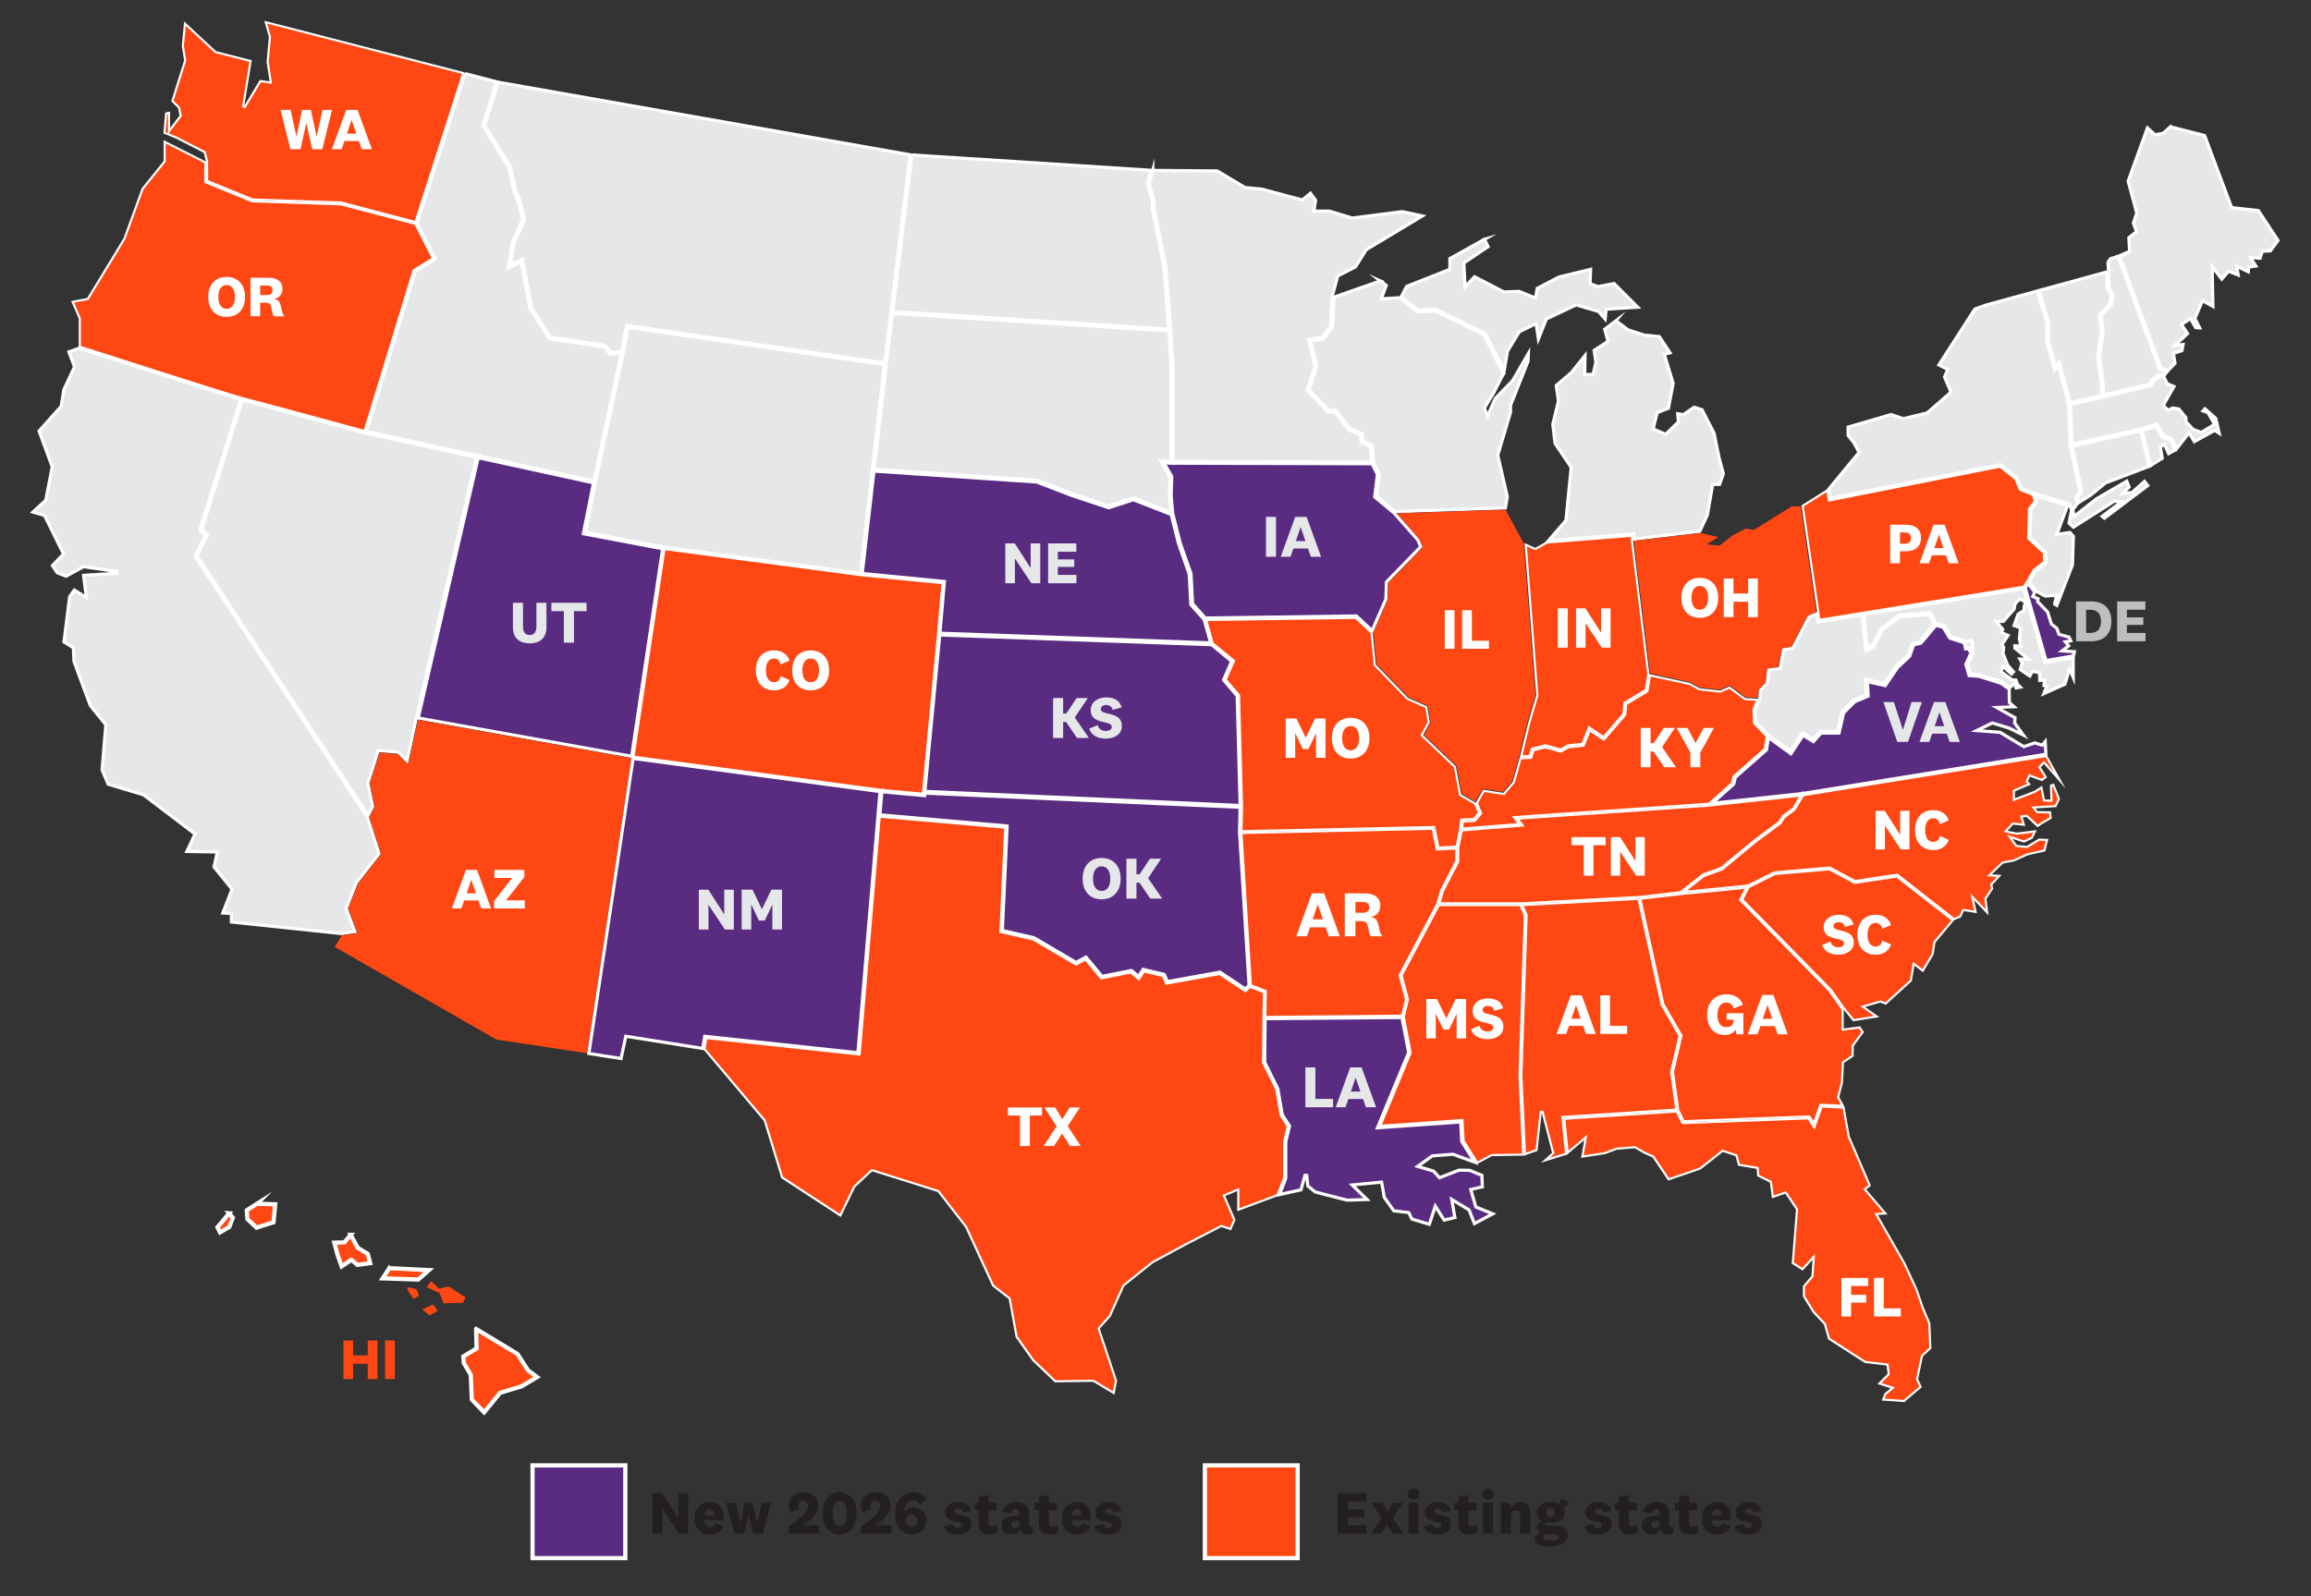 <?xml version="1.0" encoding="UTF-8"?>
<svg id="Layer_1" data-name="Layer 1" xmlns="http://www.w3.org/2000/svg" viewBox="0 0 550 380">
  <rect x="0" y="0" width="550" height="380" fill="#333333" stroke="none"/>
  <defs>
    <style>
      .cls-1, .cls-2, .cls-3, .cls-4, .cls-5, .cls-6, .cls-7, .cls-8 {
        stroke: #fff;
      }

      .cls-1, .cls-2, .cls-3, .cls-4, .cls-5, .cls-7, .cls-8 {
        stroke-miterlimit: 10;
      }

      .cls-1, .cls-2, .cls-3, .cls-5, .cls-9 {
        fill-rule: evenodd;
      }

      .cls-1, .cls-3, .cls-9, .cls-7, .cls-10 {
        fill: #ff4713;
      }

      .cls-2, .cls-4 {
        fill: #592c82;
      }

      .cls-2, .cls-5, .cls-8 {
        stroke-width: .75px;
      }

      .cls-11 {
        fill: #231f20;
      }

      .cls-3 {
        stroke-width: .5px;
      }

      .cls-12 {
        fill: #bcbec0;
      }

      .cls-13 {
        fill: #fff;
      }

      .cls-5, .cls-14, .cls-8 {
        fill: #e6e7e8;
      }

      .cls-6 {
        fill: none;
        stroke-width: .2px;
      }
    </style>
  </defs>
  <g>
    <rect class="cls-7" x="286.75" y="348.84" width="22.08" height="22.08"/>
    <rect class="cls-4" x="126.74" y="348.84" width="22.08" height="22.08"/>
    <g>
      <path class="cls-11" d="M161.43,355.42h2.33v9.68h-2.16l-3.97-5.97h-.03v5.97h-2.33v-9.68h2.31l3.83,5.94h.03v-5.94Z"/>
      <path class="cls-11" d="M170.18,362.57l1.94.67c-.45,1.42-1.77,2.04-3.19,2.04-2.2,0-3.62-1.41-3.62-3.77s1.39-3.91,3.68-3.91c2.15,0,3.19,1.48,3.19,3.29,0,.3-.06.73-.13.97h-4.45c.01,1.04.57,1.65,1.38,1.65.59,0,1.01-.29,1.2-.94ZM169.94,360.73c.03-.1.03-.22.03-.33,0-.59-.36-1.12-1.04-1.12-.74,0-1.23.55-1.3,1.45h2.32Z"/>
      <path class="cls-11" d="M179.12,357.77l1.09,4.74h.03l1.01-4.74h2.29l-1.99,7.33h-2.31l-1.06-4.51h-.03l-1.06,4.51h-2.31l-1.99-7.33h2.38l1.01,4.74h.03l1.07-4.74h1.81Z"/>
      <path class="cls-11" d="M194.9,365.11h-7.15v-1.72c2.88-2.16,4.54-3.29,4.54-4.87,0-.8-.45-1.3-1.19-1.3s-1.16.52-1.16,1.19c0,.33.13.59.3.83l-2,.83c-.36-.45-.58-1.04-.58-1.75,0-1.55,1.23-3.04,3.54-3.04s3.52,1.32,3.52,3.2c0,1.99-1.99,3.61-3.73,4.61h3.9v2.04Z"/>
      <path class="cls-11" d="M203.87,360.27c0,2.87-1.48,5.02-4.04,5.02s-4.03-2.15-4.03-5.02,1.46-5.02,4.03-5.02,4.04,2.15,4.04,5.02ZM201.49,360.27c0-1.78-.48-3-1.67-3s-1.65,1.22-1.65,3,.46,3,1.65,3,1.67-1.22,1.67-3Z"/>
      <path class="cls-11" d="M212.11,365.11h-7.15v-1.72c2.88-2.16,4.54-3.29,4.54-4.87,0-.8-.45-1.3-1.19-1.3s-1.16.52-1.16,1.19c0,.33.13.59.3.83l-2,.83c-.36-.45-.58-1.04-.58-1.75,0-1.55,1.23-3.04,3.54-3.04s3.52,1.32,3.52,3.2c0,1.99-1.99,3.61-3.73,4.61h3.9v2.04Z"/>
      <path class="cls-11" d="M218.92,358.16c-.26-.67-.87-1.04-1.57-1.04-1.35,0-2.13,1.25-2.13,2.86v.17h.03c.38-.77,1.22-1.28,2.2-1.28,1.87,0,3.04,1.32,3.04,3.06,0,2.03-1.49,3.35-3.52,3.35-1.33,0-2.33-.58-3-1.48-.64-.87-.97-2.01-.97-3.32,0-3.07,1.68-5.23,4.35-5.23,1.51,0,2.58.68,3.1,1.7l-1.54,1.22ZM216.92,360.61c-.8,0-1.38.55-1.38,1.42s.58,1.41,1.38,1.41c.84,0,1.41-.55,1.41-1.41s-.57-1.42-1.41-1.42Z"/>
      <path class="cls-11" d="M226.72,362.83c.1.54.59.9,1.2.9s1-.23,1-.7c0-1.28-3.96-.13-3.96-2.97,0-1.61,1.39-2.46,3.1-2.46s2.83.77,3.04,2.13l-1.99.23c-.06-.51-.42-.84-1.04-.84-.55,0-.88.26-.88.7,0,1.29,3.99.09,3.99,3.02,0,1.59-1.36,2.45-3.28,2.45-1.59,0-2.87-.65-3.19-2l2-.45Z"/>
      <path class="cls-11" d="M237.52,364.67c-.52.39-1.23.61-2,.61-1.55,0-2.62-.75-2.62-2.48v-3.28h-.94v-1.75h.96v-1.55l2.39-.29v1.84h1.9v1.75h-1.91v2.96c0,.61.3.88.83.88.39,0,.72-.12,1.1-.38l.3,1.68Z"/>
      <path class="cls-11" d="M244.9,362.98c0,.38.2.52.46.52.16,0,.29-.06.41-.16l.09,1.55c-.33.23-.83.36-1.32.36-.67,0-1.19-.25-1.51-.67-.12-.13-.19-.29-.25-.48-.3.71-1.15,1.14-2.12,1.14-1.38,0-2.32-.78-2.32-2.13,0-1.46,1.26-2.28,3.33-2.28.29,0,.67.03.91.04v-.74c0-.54-.28-.85-.83-.85s-.87.36-.87.99l-2.19-.3c.13-1.46,1.3-2.38,3.16-2.38,2.09,0,3.03.91,3.03,2.46v2.91ZM242.6,362.06c-.13-.01-.32-.03-.51-.03-.96,0-1.45.3-1.45.9,0,.46.32.77.87.77s1.09-.32,1.09-1.2v-.43Z"/>
      <path class="cls-11" d="M251.85,364.67c-.52.39-1.23.61-2,.61-1.55,0-2.62-.75-2.62-2.48v-3.28h-.94v-1.75h.96v-1.55l2.39-.29v1.84h1.9v1.75h-1.91v2.96c0,.61.3.88.83.88.39,0,.72-.12,1.1-.38l.3,1.68Z"/>
      <path class="cls-11" d="M257.58,362.57l1.94.67c-.45,1.42-1.77,2.04-3.19,2.04-2.2,0-3.62-1.41-3.62-3.77s1.39-3.91,3.68-3.91c2.15,0,3.19,1.48,3.19,3.29,0,.3-.06.73-.13.97h-4.45c.01,1.04.57,1.65,1.38,1.65.59,0,1.01-.29,1.2-.94ZM257.35,360.73c.03-.1.03-.22.03-.33,0-.59-.36-1.12-1.04-1.12-.74,0-1.23.55-1.3,1.45h2.32Z"/>
      <path class="cls-11" d="M262.46,362.83c.1.54.59.9,1.2.9s1-.23,1-.7c0-1.28-3.96-.13-3.96-2.97,0-1.61,1.39-2.46,3.1-2.46s2.83.77,3.04,2.13l-1.99.23c-.06-.51-.42-.84-1.04-.84-.55,0-.88.26-.88.7,0,1.29,3.99.09,3.99,3.02,0,1.59-1.36,2.45-3.28,2.45-1.59,0-2.87-.65-3.19-2l2-.45Z"/>
    </g>
    <g>
      <path class="cls-11" d="M325.26,365.11h-6.87v-9.68h6.84v2.03h-4.49v1.86h3.99v1.83h-3.99v1.94h4.52v2.03Z"/>
      <path class="cls-11" d="M330.11,362.98h-.03l-1.32,2.13h-2.48l2.49-3.77-2.33-3.57h2.54l1.2,2.03h.03l1.2-2.03h2.45l-2.35,3.57,2.49,3.77h-2.54l-1.36-2.13Z"/>
      <path class="cls-11" d="M336.4,356.99c-.73,0-1.39-.46-1.39-1.28s.67-1.29,1.39-1.29,1.39.46,1.39,1.29-.67,1.28-1.39,1.28ZM337.59,357.77v7.33h-2.39v-7.33h2.39Z"/>
      <path class="cls-11" d="M340.87,362.83c.1.54.59.9,1.2.9s1-.23,1-.7c0-1.28-3.96-.13-3.96-2.97,0-1.61,1.39-2.46,3.1-2.46s2.83.77,3.04,2.13l-1.99.23c-.06-.51-.42-.84-1.04-.84-.55,0-.88.26-.88.7,0,1.29,3.99.09,3.99,3.02,0,1.59-1.36,2.45-3.28,2.45-1.59,0-2.87-.65-3.19-2l2-.45Z"/>
      <path class="cls-11" d="M351.67,364.67c-.52.39-1.23.61-2,.61-1.55,0-2.62-.75-2.62-2.48v-3.28h-.94v-1.75h.96v-1.55l2.39-.29v1.84h1.9v1.75h-1.91v2.96c0,.61.3.88.83.88.39,0,.72-.12,1.1-.38l.3,1.68Z"/>
      <path class="cls-11" d="M354.15,356.99c-.73,0-1.39-.46-1.39-1.28s.67-1.29,1.39-1.29,1.39.46,1.39,1.29-.67,1.28-1.39,1.28ZM355.33,357.77v7.33h-2.39v-7.33h2.39Z"/>
      <path class="cls-11" d="M359.54,359.18c.36-1.01,1.25-1.58,2.35-1.58,1.32,0,2.29.81,2.29,2.38v5.13h-2.39v-4.36c0-.72-.26-1.16-.96-1.16s-1.23.43-1.23,1.55v3.97h-2.39v-7.33h2.04l.29,1.41Z"/>
      <path class="cls-11" d="M368.79,368.15c-1.73,0-3.55-.45-3.55-1.83,0-.77.65-1.26,1.58-1.39-.61-.17-1.04-.65-1.04-1.36s.58-1.28,1.33-1.45c-.85-.39-1.39-1.07-1.39-2.04,0-1.61,1.33-2.48,3.32-2.48.77,0,1.45.16,2,.43.23-.26.35-.74.39-1.19l1.9.62c-.1.75-.72,1.22-1.35,1.36.25.35.39.77.39,1.25,0,1.64-1.45,2.42-3.33,2.42-.36,0-.71-.03-1.04-.1-.22.1-.35.25-.35.46,0,.26.22.36.51.36h1.94c2.03,0,3.02.77,3.02,2.2,0,2-2.17,2.72-4.32,2.72ZM368.88,366.73c1.3,0,2.15-.28,2.15-.87,0-.39-.35-.58-.94-.58h-2.07c-.51,0-.84.23-.84.64,0,.55.65.81,1.71.81ZM369.04,361.15c.61,0,.97-.39.97-1.09s-.36-1.09-.97-1.09c-.64,0-.99.39-.99,1.09s.35,1.09.99,1.09Z"/>
      <path class="cls-11" d="M379.08,362.83c.1.54.59.9,1.2.9s1-.23,1-.7c0-1.28-3.96-.13-3.96-2.97,0-1.61,1.39-2.46,3.1-2.46s2.83.77,3.04,2.13l-1.99.23c-.06-.51-.42-.84-1.04-.84-.55,0-.88.26-.88.7,0,1.29,3.99.09,3.99,3.02,0,1.59-1.36,2.45-3.28,2.45-1.59,0-2.87-.65-3.19-2l2-.45Z"/>
      <path class="cls-11" d="M389.89,364.67c-.52.39-1.23.61-2,.61-1.55,0-2.62-.75-2.62-2.48v-3.28h-.94v-1.75h.96v-1.55l2.39-.29v1.84h1.9v1.75h-1.91v2.96c0,.61.3.88.83.88.39,0,.72-.12,1.1-.38l.3,1.68Z"/>
      <path class="cls-11" d="M397.27,362.98c0,.38.2.52.46.52.16,0,.29-.06.41-.16l.09,1.55c-.33.23-.83.36-1.32.36-.67,0-1.19-.25-1.51-.67-.12-.13-.19-.29-.25-.48-.3.71-1.15,1.14-2.12,1.14-1.38,0-2.32-.78-2.32-2.13,0-1.46,1.26-2.28,3.33-2.28.29,0,.67.03.91.04v-.74c0-.54-.28-.85-.83-.85s-.87.36-.87.99l-2.19-.3c.13-1.46,1.3-2.38,3.16-2.38,2.09,0,3.03.91,3.03,2.46v2.91ZM394.96,362.06c-.13-.01-.32-.03-.51-.03-.96,0-1.45.3-1.45.9,0,.46.32.77.87.77s1.09-.32,1.09-1.2v-.43Z"/>
      <path class="cls-11" d="M404.21,364.67c-.52.39-1.23.61-2,.61-1.55,0-2.62-.75-2.62-2.48v-3.28h-.94v-1.75h.96v-1.55l2.39-.29v1.84h1.9v1.75h-1.91v2.96c0,.61.3.88.83.88.39,0,.72-.12,1.1-.38l.3,1.68Z"/>
      <path class="cls-11" d="M409.94,362.57l1.94.67c-.45,1.42-1.77,2.04-3.19,2.04-2.2,0-3.62-1.41-3.62-3.77s1.39-3.91,3.68-3.91c2.15,0,3.19,1.48,3.19,3.29,0,.3-.06.73-.13.97h-4.45c.01,1.04.57,1.65,1.38,1.65.59,0,1.01-.29,1.2-.94ZM409.71,360.73c.03-.1.03-.22.03-.33,0-.59-.36-1.12-1.04-1.12-.74,0-1.23.55-1.3,1.45h2.32Z"/>
      <path class="cls-11" d="M414.82,362.83c.1.54.59.9,1.2.9s1-.23,1-.7c0-1.28-3.96-.13-3.96-2.97,0-1.61,1.39-2.46,3.1-2.46s2.83.77,3.04,2.13l-1.99.23c-.06-.51-.42-.84-1.04-.84-.55,0-.88.26-.88.7,0,1.29,3.99.09,3.99,3.02,0,1.59-1.36,2.45-3.28,2.45-1.59,0-2.87-.65-3.19-2l2-.45Z"/>
    </g>
  </g>
  <g>
    <path class="cls-3" d="M63.26,5.29l47.01,12.11-11.4,35.46-17.68-4.65-21.07-.72-10.83-4.43v-4.57l-.58-2.28-6.76-3.47-2.81-1.14.4-4.61.68-.12v4.35l2.78-3.64-.39-1.96-1.58-1.58,3.04-9.65-.55-3.45.5-5.31,7.29,6.77,8.33,2.13-1.77,10.8.39.15,3.71-6.19,2.49.38-.76-4.94.54-5.97-1-3.47ZM63.26,5.29"/>
    <path class="cls-5" d="M110.68,17.51l7.48,1.97-3.27,10.45,6.15,9.87,1.27,5.72,1.02,2.3,1,4.49-2.4,5.44-.96,6.04,3.04-1.46,2.12,11.11,4.66,7.25,7.36,1.03,5.54.88,1.55,1.68,2.62-.11-6.52,30.36-54.14-11.83,11.62-38.09,4.79-2.95-4.38-8.56,11.45-35.59ZM110.68,17.51"/>
    <path class="cls-5" d="M118.58,19.57l98.01,17.27-4.56,37.53-1.5,12.02-61.42-8.92-1.15,6.28-2.54.11-1.51-1.64-5.69-.9-7.17-1-4.51-7.02-2.21-11.58-2.81,1.34.82-5.18,2.44-5.52-1.04-4.68-1.02-2.29-1.27-5.75-6.09-9.76,3.23-10.3ZM118.58,19.57"/>
    <path class="cls-5" d="M516.6,30.19l8.08,2.08,6.43,17.15,6.36.71,4.68,7.11-1.81,2.48-1.93.09-.53,1.67-2.31-.2,1.3,2.05-1.72.25-.08,1.11-2.76-1.3.36,2.08-2.28-.9-1.63,1.88-2.28-2.99.18,9.48-2.47-1.37-1.83,4.23,1.13,2.25-.94-.05-1.22-2.16-2.16,1.4,1.45,2.17-3.02,2.81,1.96-.21-.28,1.46-2.02.64.37,2.39-1.73,1.78-1.61-.72-9.87-26.67,2.41-1.04-.18-3.25,1.82-1.46-.74-2.04.8-2.4-2.05-7.57,4.59-12.67,1.81,1.64,1.95-.38,1.74-1.57ZM516.6,30.19"/>
    <path class="cls-5" d="M217.02,36.88l56.89,3.66-.84,3.12,1.16,4.23v1.78l2.8,13.9,1.13,14.78-65.68-4.18,4.54-37.3ZM217.02,36.88"/>
    <path class="cls-5" d="M274.35,40.56l15.33.13,6.62,3.95,3.98.38,9.65,2.58,1.95-1.59,1.22,1.66-.41,2.58h3.66l5.5,1.66,11.86-1.53,4.79,1.03-13.34,8.03-2.55,4.08-4.24,2.18-1.3,4.83-.38,7.22-2.07,2.55-3.21.54,1.57,6.28-1.93,5.8,4.99,5.13h1.64l3.29,4.29,2.86,1.24.13,1.79,2.17.9.35,3.71-47.35-.12v-22.98l-.5-8.05h0l-1.17-15.3-2.81-13.89v-1.79l-1.13-4.18.83-3.11ZM274.35,40.56"/>
    <path class="cls-5" d="M504.04,61.07l9.93,26.84,1.66.74-.57.7-1.36-.12-1.76,1.36-.24.83-11.13,2.62-.03-2.71-.31-2.16-.56-4.13.88-6.31-.5-3.7,2.44-2.31.4-2.36-.96-1.85-.13-4.32h0l-.11-1.74.61-.89,1.76-.49ZM504.04,61.07"/>
    <path class="cls-5" d="M501.38,64.75l.12,3.88.93,1.81-.35,2.07-2.49,2.36.51,3.86-.88,6.31.58,4.19.32,2.13.03,2.78-7.45,1.75-2.63-9.72-.9.98-1.67-6.02.09-4.37-2.35-7.59,16.15-4.43h0ZM501.38,64.75"/>
    <path class="cls-5" d="M328.5,66.86l1.43,1.09-1.2,3.19,4.4-.27,4.17,3.41,4.19-.26,11.62,5.63,4.71,9.3-2.34,4.56-2.2,3.62.73,1.99,1.84-4.24,4.15-4.28,3.74-6.46-.08,1.86-4.16,10.48v1.65l-3.04,10.24,2.27,9.86-.46,2.68-26.24.88-4.39-3.66.63-5.24-1.35-2.75-.39-4.16-2.16-.89-.13-1.79-3-1.3-3.34-4.37h-1.67l-4.69-4.81,1.89-5.67-1.49-5.96,2.91-.48,2.26-2.8.38-7.18,11.03-3.86ZM328.5,66.86"/>
    <path class="cls-5" d="M484.82,69.29l2.33,7.53-.08,4.37,1.89,6.83.89-.98,2.48,9.15.35,9.9,2.31,10.81-.98,1.52.35,1.51-1.06,1.41.32,1.6,5.24-4.14,7.3-4.25.54,1.4-1.54,1.54,2.25-.25,2.97-2.64.77.99-10.31,7.77-.55-.44,4.6-3.47-1.7-.14-9.74,6.19-1.04-.97.61-3.15-.5-1.41-8.5-2.53-3.01-1.21-.97-2.46-3.96-3.13-40.48,8-.39-2.18,7.25-8.78-1.24-2.28-1.39-1.74v-1.99l10.22-2.98,2.94.98,5.64-1.36,5.69-4.95-1.54-3.63.76-1.8-2.11-1.05,8.57-13.3,2.61-.95,12.19-3.33ZM484.82,69.29"/>
    <path class="cls-5" d="M212.43,74.61l65.76,4.18.5,8.09v22.97l-2.46-.14,2.21,3.86-.13,4.54.35,3.87-8.92-3.47-5.87,1.92-8.72-2.91-8.31-3.2-38.78-2.61,2.85-24.85,1.53-12.25ZM212.43,74.61"/>
    <path class="cls-5" d="M353.3,56.95l.84,1.77-5.75,3.88.28,5.67,2.26-2.39,6.97,3.61,3.67-.13,3.86,1.6.41-2.31,5.18-2.71,7.53-1.82-.12,3.4,1.84.71,3.86-.74,5.64,5.64-7.53.49-.22,2.34-1.6-1.82-5.31-1.56-7.09,3.35-1.89,4.77-.55-3.67-3.97,1.92-2.84,4.63-.78,4.69-4.53-8.94-11.85-5.74-4.14.25-3.96-3.24,1.27-2.43,10.28-4.06v-2.55l8.27-4.62ZM353.3,56.95"/>
    <path class="cls-5" d="M384.59,76.35l2.84,2.16,3.9,1.27,3.58.35,2.54,3.86-1.35.34,2.1,6.95-1.13,5.9-2.67,1.07-.97,3.85,2.98,1.29,3.04-2.94-.17-1.96,1.33.23,2.57-1.77,1.87.57,2.89,5.6,1.16,5.77,1.05,3.87-.91,2.56h-1.63l-1.27,7.28-1.81,3.88-15.71,1.86v-1.25l-20.28,1.61,4.13-4.79,1.26-12.63-3.85-5.74-.52-4.55,1.33-5.54-.52-3.67,3.58-3.06,3.28-4.08-.08,4.5h1.99l.68-2.88-.43-2.85,3.31-2.15-.8-2.87,2.7-2.05ZM384.59,76.35"/>
    <path class="cls-5" d="M149.45,77.94l61.02,8.86-5.68,49.67-46.81-6.22-18.65-3.53,2.38-11.9,6.69-31.11h0l1.06-5.77ZM149.45,77.94"/>
    <path class="cls-5" d="M18.8,82.9l38.48,12.18-9.73,31.17,1.37,1.12-2.5,5.01,41.06,62.28,2.73,8.57-5.38,6.88-2.44,6.16,2.08,5.5-3.24.47-26.16-2.75v-2.03l-2.05-.12,2.21-5.65-4.3-5.31.79-3.56-7.25-.12,1.95-4.15-12.28-9.34-8.39-2.51-1.45-3.39.88-10.76-3.69-4.59-3.89-10.53-.13-3.23-2.25-1.38,1.36-10.79,1.11-1.56,2.86,1.77-.66-5.27,7.85-.49.02-.43-7.89-1.14-4.14,2.26-2.12-.83-1.13-1.7,2.64-2.76-4.53-9.18-2.75-.8,3.05-2.82,1.54-7.95-3.13-8.52,5.25-5.88.64-3.94,2.55-5.48-1.35-3.54,2.4-.87ZM18.8,82.9"/>
    <path class="cls-5" d="M513.84,89.68l1.18.11.74,1.53,1.63.7-2.55,4.48,1.17,1.17,1.03-.55,1.49.23,1.67,2.03.06,1.02,1.66,1.79,1.97.75,3.17-1.93-1.59-2.78-1.16-.41.46-.5,2.57,2.28.81,3.53-1.06-.68-4.85,2.68-1.26-2.11-2.96,3.8-1.14-2.36-1.97-.72-1.56-2.75-3.78,1.1-16.46,3.7-.35-9.48,19.28-4.54.27-.94,1.52-1.17ZM513.84,89.68"/>
    <path class="cls-5" d="M57.69,95.2l29.19,7.87.19.05h0s26.31,5.74,26.31,5.74l-14.32,62.18v.03s-.05.18-.05.18l-2.14,9.87-2.06-2.05-4.78-.4-2.47,7.78,1.13,5.54-1.07,2.12-40.74-61.79,2.55-5.09-1.41-1.15,9.65-30.91h0ZM57.69,95.2"/>
    <path class="cls-5" d="M513.14,101.5l1.47,2.6,1.95.7,1.12,2.33-1.58.86-.99-2.25-.95.68.44,2.67-2.75,1.73-2.02-8.34,3.3-.97ZM513.14,101.5"/>
    <path class="cls-5" d="M509.43,102.57l2.05,8.44-10.38,3.96-3.5,2.87-2.86,1.79-.27-1.13.98-1.52-2.29-10.76,16.27-3.66ZM509.43,102.57"/>
    <path class="cls-2" d="M113.8,108.96l27.45,5.99-2.42,12.11,18.88,3.57-7.38,49.42-50.79-9.13,14.27-61.97ZM113.8,108.96"/>
    <path class="cls-2" d="M276.99,110.18l2.12.11v-.02l47.45.13,1.25,2.55-.64,5.35,4.62,3.84,5.65,6.4.69,1.6-8.17,8.41-.13,4.08-3.27,7.51-3.75-3.51-35.95.5-3.04-3.4-.37-7.15-2.54-7.21-1.81-7.12-.37-4.18.13-4.64-1.87-3.27ZM276.99,110.18"/>
    <path class="cls-3" d="M475.99,111.1l3.71,2.94,1,2.53,3.11,1.24.47,1.5-1.4,1.84-.18,7.03,3.76,3.48v2.12l-2.45,1.92-1.53,2.71-.83,1.26-48.67,7.89-.22-1.58h0l-3.75-25.55,5.86-3.68.43,2.4,40.71-8.06ZM475.99,111.1"/>
    <path class="cls-2" d="M208,112.15l38.74,2.6,8.26,3.18,8.86,2.95,5.86-1.91,9.01,3.5,1.79,7.05,2.51,7.17.38,7.24,3.17,3.55,1.55,5.56-64.44-2.3,1.07-12.31-19.55-1.91,2.79-24.37ZM208,112.15"/>
    <path class="cls-5" d="M484.31,117.98l7.78,2.32-2.59,6.9,3.14-.44.81.97-.22,6.75-3.73,9.63-.5-.31.43-2.09-2.71.19-2.05-1.11-1.76-2.26,1.43-2.51,2.55-2v-2.51l-3.75-3.48.18-6.7,1.45-1.9-.44-1.42ZM484.31,117.98"/>
    <path class="cls-9" d="M426.41,120.55h2.16l3.7,25.17-2.06.85-3.83,7.38-2.27.36-.8,4.46-2.78.35-.37,3.4-1.61,1.61-.17,2.01-2.94-.16-3.8-2.8-2.29,1.01-4.81-.52-2.22-1.25-9.62-2.11-3.87-31.55,15.82-1.88,4.28.95-2.75,1.75,3.01.35,3.26-2.54,3.04-1.56,1.89.35,9.03-5.63ZM426.41,120.55"/>
    <path class="cls-9" d="M358.31,121.35l4.34,8.04,2.77,36.13-1.89,6.4-2.02,8.33-1.63,5.76-2.16,2.52-4.83-.76-1.73,3.09-3.26-1.85-1.25-6.66-7.76-7.38,1.59-2.95-.66-3.97-4.61-2.05-7.61-7.87-.74-7.57,3.4-7.81.12-4,8.25-8.5-.83-1.92-5.41-6.13,25.91-.86ZM358.31,121.35"/>
    <path class="cls-3" d="M388.38,127.54v1.04l3.91,31.9-.61,3.79-5.05,3.03-.25,2.69-4.75,5.48-3.46-2.32-1.56,3.92-3.45.37-1.73.99-3.63-1-3.2.8-.5,1.73-2.09.11,1.95-8.04,1.9-6.47-2.75-35.89,2.3,1.03,2.7-1.54,20.29-1.62ZM388.38,127.54"/>
    <path class="cls-3" d="M158.13,130.71l47.04,6.25h0s19.13,1.86,19.13,1.86l-1.07,12.32-3.56,37.65h.02v.16s-9.97-.9-9.97-.9l-58.96-7.92,7.38-49.41ZM158.13,130.71"/>
    <path class="cls-2" d="M482.66,138.9l1.61,2.07-.49,1.01,1.26.56-.12.65,2.4,2.5.9,2.87,1.3,1.03.51,1.43,2.38.63.42.9-1.3.24.8.96-1.57,1.19,2.94.2-.25,1.01-6.5,1.1-4.96-17.34.68-1ZM482.66,138.9"/>
    <path class="cls-5" d="M481.6,140.12l5.04,17.62,6.76-1.15.02,4.7-.89-2.05-1.09,3.63-5.04,2.26.71-1.74-.68-.21.2-1.27-1.18.06-.06-1.84-1.71-.31-.6,1.13-2.26-1.55.43-1.64-.54-.87,2.06.07-3.25-2.68v-.55l1.44.06-.36-1.69.26-2.65-1.53-.55.97-2.7,1.42-.9v-.84l.36-1.15-1.44-.73-1.1,1.25-.19,1.2-1.28,1.4-1.27,1.5h-1.75l1.6,1.89-.35.77,1.6.67-1.44,2.17.41.74-.19,1.31,1.11,2.86,1.41,1.59-.48.52-2.03-1.84-.49,1.27,2.64,1.96.94.06.35.98.7.7-1,.2-.35-1.06-1.12.91-1.98-1.37-5.29-1.66-2.15-.18-.63-2.24,1.28-2.82-2.01-2.74-3.27-1.07-1.58-2.6-1.95-.5-1.41-2.56-7.33.51-4.38,3.29-2.08,4.02-1.17.59-.84-8.02,38.02-6.16ZM481.6,140.12"/>
    <path class="cls-5" d="M432.33,146.16l.26,1.9,10.57-1.71.9,8.61,1.85-.93,2.09-4.06,4.2-3.15,6.93-.49,1.25,2.27-3.46,4.1-1.83.46-1,2.82-2.83,2.66-2.79,4.09-4.5-1.01.18,3.7-3.03,1.3-2.74,2.75-1.04,4.62h-4.12l-1.73,1.9-2.52-1.53-2.85,4.36-5.24-3.79-2.96-3.05-.17-2.99.99-2.4h.05l.19-2.27,1.6-1.61.35-3.21,2.75-.35.8-4.47,2.19-.34,3.85-7.44,1.81-.75ZM432.33,146.16"/>
    <path class="cls-3" d="M322.65,147.08l3.79,3.54.75,7.69,7.77,8.04,4.48,1.98.6,3.6-1.68,3.11,7.89,7.51,1.26,6.72,3.56,2.03.93,2.21-1.24,1.47-2.99.13-.27,2.32-.84,4.11-4.32.24-1.01-4.91-45.88,1.01.14-5.9-.72-26.49-3.17-3.7,1.98-4.49-5.07-4.16-1.55-5.55,35.6-.5ZM322.65,147.08"/>
    <path class="cls-2" d="M460.72,148.87l1.74.45,1.57,2.58,3.29,1.07,1.78,2.43-1.24,2.73.76,2.68,2.39.2,5.18,1.63,1.97,1.37.07,3.26,1.11.97-4.15.18,4.37,2.44-.08,1.28,2.06,2.85-3.45-1.69-3.93-1.19-3.73,1.81,5.56.41,5.67,3.42,2.61-.9,1.76.56.72-.86.15,3.01-57.9,9.34-21.54,2.34,5.17-4.6.36-1.6,7.41-6.52.49-2.94,5.34,3.85,2.87-4.39,2.47,1.5,1.84-2.02h4.27l1.1-4.83,2.6-2.61,3.23-1.38-.18-3.43,4.24.95,2.92-4.29,2.88-2.7.96-2.7,1.74-.44,3.56-4.22ZM460.72,148.87"/>
    <path class="cls-2" d="M223.65,151.16l64.68,2.31,4.81,3.95-1.95,4.44,3.25,3.79.71,26.11-75.03-3.37,3.53-37.22ZM223.65,151.16"/>
    <path class="cls-3" d="M392.68,160.76l9.49,2.07,2.25,1.26,5.01.55,2.17-.96,3.7,2.74,2.97.16-.97,2.35.18,3.25,3.01,3.11-.51,3.03-7.4,6.51-.36,1.61-5.5,4.9-46.43,3.18,1.27,1.65-13.6,1.08.2-1.7,2.81-.12,1.53-1.82-1.02-2.42,1.64-2.93,4.77.75,2.38-2.78,1.61-5.7,2.53-.12.51-1.79,2.85-.71,3.7,1.02,1.8-1.03,3.62-.39,1.46-3.66,3.34,2.23,5.09-5.87.25-2.61,5.05-3.03.6-3.78ZM392.68,160.76"/>
    <path class="cls-9" d="M99.44,171.34l50.82,9.14v.02l-10.53,70.23-21.58-3.25-38.5-22.07,1.73-2.75,3.7-.53-2.21-5.85,2.35-5.95,5.47-7.01-2.78-8.72,1.26-2.52-1.14-5.57,2.33-7.36,4.29.36,2.5,2.49,2.31-10.66ZM99.44,171.34"/>
    <path class="cls-3" d="M486.99,179.99l3.24,5.79-3.76-4.28-1.11,1.11,1.5,2.38-.89.69-2.98-1.1-.64,1.45.58.64-3.64,1.57v2.16l4.91-1.89,1.65-1.04.61,3.07,1.79.08-.13-3.6.55-.19,1.34,3.37-.8,1.7-5.27.33.89,1.1,3.07.06.15,1.31-2.35,1.39-.75.54-2.6-2.42-1.3.18.61,1.95-2.62-.29-1.73,1.88,2.68.52,4.31-.53-.74,1.53-1.87.88-3.39-1.13,1.56,2.18,2.55.25,2.89-1.75,1.89.08-.63,2.5-4.05.92-3.22,1.45-2.68.51-3.18,3.04,2.38.13-1.92,2.09.25.9-1.63,2.45.43,3.27-3.55-3.74.79,3.6-2.94-.48-.73,1.59-1.45.61-13.53-10.58-10.06,1.52-5.98-3.21-13.16,1.14-6.37,3.16-15.26,1.5,4.76-3.76,4.35-1.58,8.04-6.64,5.9-4.38.88-1.39,2.46-1.83,2.04-3.43,57.83-9.33ZM486.99,179.99"/>
    <path class="cls-2" d="M150.68,180.55l58.76,7.89-.5,5.94-4.76,56.23-36.45-3.91-.5,2.89-18.29-2.9-1.13,5.3-7.67-1.2,10.53-70.24ZM150.68,180.55"/>
    <path class="cls-2" d="M209.87,188.48l10.2.93.02-.6,75.05,3.37-.13,5.7h-.01v.2s2.28,36.51,2.28,36.51l-.94.83-5.99-3.99-12.53,2.25-.73-1.71-5.05-1.2-1.08,1.69-1.66-1.42-7.04,1.38-3.82-4.58-2.32,1.29-10.01-5.88-7.56-1.74,1.14-24.88-30.28-2.65.47-5.51ZM209.87,188.48"/>
    <path class="cls-3" d="M428.62,189.39l-1.83,3.08-2.46,1.82-.88,1.39-5.84,4.34-7.98,6.6-4.36,1.57-5.34,4.22-9.83,1.13-28.12,1.51h-19.4l.8-2.86,3.67-7.09v-3.31l.85-4.11,14.48-1.16-1.25-1.63,45.06-3.08-.03.02,22.46-2.43ZM428.62,189.39"/>
    <path class="cls-3" d="M209.37,194.42l29.86,2.61-1.13,24.83,7.84,1.8,10.17,5.97,2.22-1.23,3.76,4.51,7.08-1.4,1.88,1.61,1.19-1.85,4.54,1.07.78,1.83,12.7-2.29,6.13,4.08,1.16-1.03,3.27,1.28-.12,5.87h0l-.09,10.87,3.14,6.36,1.07,6.26,1.66,2.55-.87,3.68v8.63l-1.56,4.07-9.35,3.49v-4.84l-3.42,1.43,2.5,5.82-.94,2.17-2.16-.72-8.41,4.33-7.97,4.3-6.91,5.52-3.26,7.28-2.67,2.96,4.15,12.44-.56,2.93-4.84-2.91-9.05.13-5.23-4.98-3.99-5.62-1.65-9.12-3.93-3.05-6.43-13.98-6.62-8.53-15.82-4.98-4.16,3.9-3.33,6.88-13.85-9.04-4.16-13.59-14.34-16.99.45-2.61,36.48,3.92,4.79-56.66ZM209.37,194.42"/>
    <path class="cls-3" d="M340.98,197.31l1.01,4.92,4.62-.25v3l-3.64,7.04-.88,3.15-8.99,16.97,1.53,5.83-.96,3.83-32.55.29.13-6.16-3.55-1.39-2.25-36.24,45.53-1ZM340.98,197.31"/>
    <path class="cls-3" d="M435.43,206.96l5.99,3.22,10.01-1.51,13.32,10.4-4.36,5.2-.44,2.87-2.36,3.95-2.15-1.68-.68,4.03-6,5.47-1.2-.51-4.25,1.22,3.33,2.36-5.51.88-2.24-2.75-3.22-4.56-21.05-21.41,1.55-2.96,6.27-3.11,12.96-1.13ZM435.43,206.96"/>
    <path class="cls-3" d="M415.67,211.28l-1.54,2.95,21.24,21.6,3.17,4.48v4.82l4.03-.55.74,1.11-2.36,3.23-.06,2.44-2.27,1.51-.26,4.88-.9,3.47,1.12,2.01-5.33-.24-1.56,4.41-1.09-1.63-29.89,1.13-1.3-2.62-1.26-9.13,2.03-8.62-4.32-7.49-5.49-25.09,9.67-1.11,15.63-1.53ZM415.67,211.28"/>
    <path class="cls-3" d="M389.95,213.97l5.52,25.21,4.26,7.41-2.01,8.53,1.23,9.03-27.12,1.76.89,8.76-4.95,1.54,1.89-1.7-2.55-9.84-.42.03-1,9.08-2.75.99-.87-18.75,1.26-38.15-1.03-2.41,27.66-1.49ZM389.95,213.97"/>
    <path class="cls-3" d="M342.42,215.47h19.42l1.06,2.48-1.26,38.07.87,18.84-7.52.12-3.4,1.82-3.27-5.21-.26-4.96-19.56,1.38,7.22-17.4-1.64-8.6,1-4.05-1.5-5.77,8.86-16.72ZM342.42,215.47"/>
    <path class="cls-2" d="M333.66,242.22l1.59,8.34-7.43,17.93,19.81-1.4.25,4.63,3.11,4.95-5.2-1.89-4.9.38-3.5,2.5,3.77,1.12,1.44,1.58,4.65-1.81,2.49.05,2.94,1.2.11,2.73-2.77.64,1.23,4.16,4.02,1.63-4.37,2.32-1.27-3.25-4.12-2.49.74,4.31-2.56.6-2.1-3.34-1.41,4.34-4.17-1.25-.73-1.53-3.56-.43-2.28-3.22-.64-3.61-6.99.68,3.54,3.46-4.73.16-7.6-1.95-1.77-1.43-.25-2.5-.42-.03-.95,3.44-5.11,1.14,1.48-3.86v-8.67l.9-3.81-1.72-2.63-1.07-6.22-3.12-6.32.09-10.36,32.55-.29ZM333.66,242.22"/>
    <path class="cls-3" d="M433.54,263.42l5.22.25,1.23,6.91,4.99,11.61-1.18.92,4.91,5.77-2.19.12,6.73,11.78,2.9,6.29,1.51,4.42,1.5,3.5.25,5.92-2,1.87-1.16,5.56.84,1.81-3.97,3.37-4.93-.35.51-1.32,1.78-1.47-3.2-1.02,2.22-2.22-.28-2.29-5.34-.64-8.59-5.53-.98-3.49-2.71-2.89-2.28-3.73v-2.35l2.03-2.39.32-4.65-2.69,2.97-2.31-1.47,1.01-12.8-2.68-4.01-3.07,1.06-.48-3.58-3.01-1.5-.13-1.81-4.45-.76-.62-2.25-3.25-1.08-5.36,4.22-7.51,2.58-3.64-5.4-2.07-.93-2.28-1.32-4.37.35-2.83,1.07-5.33.81.81-4.58-4.31,3.66-.82-8.08,26.77-1.74,1.39,2.77,29.92-1.13,1.43,2.15,1.73-4.92ZM433.54,263.42"/>
    <path class="cls-1" d="M61.17,286.56l-2.43,1.55v.13s.14,1.97.14,1.97l2.17,2.04,4.04-1.28.41-4.28-4.33-.13ZM61.17,286.56"/>
    <path class="cls-1" d="M54.54,288.83l-2.78,3.33.06.13.54,1.09,2.22-1.29.83-2.21-.88-1.05ZM54.54,288.83"/>
    <path class="cls-1" d="M83.47,293.96l-1.53,1.8-2.38.07.07.26.7,2.6.98,2.79,2.3-1.58,1.46,1.22,3.04-.42-.59-2.22-2.35-1.4-1.7-3.12ZM83.47,293.96"/>
    <path class="cls-1" d="M92.66,301.88l-.06.11-1.54,2.34,8.48.27,2.55-2.24-9.42-.47ZM92.66,301.88"/>
    <path class="cls-9" d="M102.58,305l1.93,1.81,2.23-.58,4.05,2.62-.62,1.3-4.57.11-.99-2.46-3.06-1.38,1.03-1.43ZM102.58,305"/>
    <path class="cls-9" d="M96.87,306.42l2.29.47.54,1.56-1.26.8-1.25-1.89-.32-.94ZM96.87,306.42"/>
    <path class="cls-9" d="M103.06,310.54l-2.55,1.16.25.21,1.44,1.23,1.98-1.07-1.13-1.53ZM103.06,310.54"/>
    <path class="cls-1" d="M113.31,316.37l9.84,5.95,2.52,3.9,2.16,1.6-3.73,2.22-5.08,1.53-3.8,4.66-2.93-3.05-.25-5.9-1.65-2.78-.12-1.59,3.15-1.89-.11-4.65ZM113.31,316.37"/>
    <path class="cls-8" d="M467.52,152.71l1.75-.26.26,1.74-1.75.26-.26-1.74ZM467.52,152.71"/>
    <path class="cls-6" d="M467.53,152.71l1.75-.26.26,1.74-1.75.26-.26-1.74ZM467.53,152.71"/>
    <g>
      <path class="cls-13" d="M113.85,214.35h-3.37l-.66,1.91h-2.27l3.34-9.18h2.63l3.34,9.18h-2.35l-.66-1.91ZM111.06,212.65h2.2l-1.09-3.18h-.03l-1.09,3.18Z"/>
      <path class="cls-13" d="M124.9,214.34v1.92h-7.3v-1.75l4.28-5.51h-4.21v-1.92h7.12v1.72l-4.36,5.54h4.47Z"/>
    </g>
    <g>
      <path class="cls-13" d="M242.77,272.82v-7.26h-2.89v-1.92h8.11v1.92h-2.9v7.26h-2.32Z"/>
      <path class="cls-13" d="M252.79,269.88h-.04l-1.9,2.94h-2.46l3.08-4.69-2.92-4.49h2.56l1.71,2.75h.04l1.7-2.75h2.46l-2.9,4.45,3.09,4.73h-2.54l-1.88-2.94Z"/>
    </g>
    <g>
      <path class="cls-13" d="M438.24,313.4v-9.18h6.38v1.92h-4.07v2.1h3.59v1.86h-3.59v3.3h-2.31Z"/>
      <path class="cls-13" d="M448.31,304.21v7.26h4.07v1.92h-6.38v-9.18h2.31Z"/>
    </g>
    <g>
      <path class="cls-13" d="M408.92,142.32c0,2.94-1.72,4.76-4.39,4.76s-4.37-1.82-4.37-4.76,1.7-4.76,4.37-4.76,4.39,1.82,4.39,4.76ZM402.55,142.32c0,1.73.7,2.83,1.98,2.83s1.99-1.1,1.99-2.83-.71-2.83-1.99-2.83-1.98,1.1-1.98,2.83Z"/>
      <path class="cls-13" d="M410.24,146.91v-9.18h2.31v3.55h3.49v-3.55h2.31v9.18h-2.31v-3.66h-3.49v3.66h-2.31Z"/>
    </g>
    <g>
      <path class="cls-13" d="M346.16,145.27v9.18h-2.31v-9.18h2.31Z"/>
      <path class="cls-13" d="M350.29,145.27v7.26h4.07v1.92h-6.38v-9.18h2.31Z"/>
    </g>
    <path class="cls-3" d="M39.18,33.76l9.68,4.89v4.7l11.16,4.58,21.1.72,17.73,4.65,4.19,8.21-4.59,2.82-11.68,38.28s-26.32-7.17-29.18-7.87-38.6-12.21-38.6-12.21v-6.73l-1.71-3.94,3.61-.69,8.72-14.34,4.32-11.88,5.25-6.52v-4.65ZM39.18,33.76"/>
    <g>
      <path class="cls-13" d="M58.32,70.68c0,2.94-1.72,4.76-4.39,4.76s-4.37-1.82-4.37-4.76,1.7-4.76,4.37-4.76,4.39,1.82,4.39,4.76ZM51.95,70.68c0,1.73.7,2.83,1.98,2.83s1.99-1.1,1.99-2.83-.71-2.83-1.99-2.83-1.98,1.1-1.98,2.83Z"/>
      <path class="cls-13" d="M65.24,75.28c-.25-.29-.36-.55-.44-1l-.25-1.22c-.18-.78-.56-1-1.28-1h-1.36v3.23h-2.27v-9.18h4.18c2.12,0,3.41.87,3.41,2.72,0,1.36-.95,2.17-1.98,2.3v.03c.83.14,1.31.59,1.53,1.47l.37,1.58c.11.44.28.77.56,1.09h-2.47ZM63.58,67.96h-1.66v2.28h1.68c.83,0,1.25-.37,1.25-1.17,0-.71-.4-1.11-1.27-1.11Z"/>
    </g>
    <g>
      <path class="cls-13" d="M184.22,154.83c1.86,0,3.18.92,3.66,2.43l-2.08.92c-.18-.84-.7-1.42-1.59-1.42-1.15,0-1.94.96-1.94,2.82s.78,2.82,1.94,2.82c.89,0,1.42-.59,1.59-1.43l2.08.92c-.48,1.53-1.8,2.45-3.66,2.45-2.63,0-4.34-1.79-4.34-4.76s1.72-4.76,4.34-4.76Z"/>
      <path class="cls-13" d="M197.31,159.59c0,2.94-1.72,4.76-4.39,4.76s-4.37-1.82-4.37-4.76,1.7-4.76,4.37-4.76,4.39,1.82,4.39,4.76ZM190.95,159.59c0,1.73.7,2.83,1.98,2.83s1.99-1.1,1.99-2.83-.71-2.83-1.99-2.83-1.98,1.1-1.98,2.83Z"/>
    </g>
    <g>
      <path class="cls-13" d="M376.78,244.22h-3.37l-.66,1.91h-2.27l3.34-9.18h2.63l3.34,9.18h-2.35l-.66-1.91ZM373.99,242.52h2.2l-1.09-3.18h-.03l-1.09,3.18Z"/>
      <path class="cls-13" d="M383.17,236.95v7.26h4.07v1.92h-6.38v-9.18h2.31Z"/>
    </g>
    <g>
      <path class="cls-13" d="M433.67,224.97l1.98-.82c.16.88.96,1.36,1.86,1.36.74,0,1.36-.32,1.36-.96,0-1.62-4.85-.37-4.85-3.85,0-1.84,1.64-2.93,3.56-2.93s3.19.77,3.55,2.32l-2.05.56c-.12-.74-.76-1.13-1.49-1.13-.77,0-1.25.4-1.25.95,0,1.62,4.85.34,4.85,3.9,0,1.91-1.73,2.9-3.7,2.9s-3.41-.87-3.82-2.31Z"/>
      <path class="cls-13" d="M446.39,217.77c1.86,0,3.18.92,3.66,2.43l-2.08.92c-.18-.84-.7-1.42-1.59-1.42-1.16,0-1.94.96-1.94,2.82s.78,2.82,1.94,2.82c.89,0,1.41-.59,1.59-1.43l2.08.92c-.48,1.53-1.8,2.45-3.66,2.45-2.63,0-4.34-1.79-4.34-4.76s1.72-4.76,4.34-4.76Z"/>
    </g>
    <g>
      <path class="cls-13" d="M452.23,193.03h2.21v9.18h-2.05l-3.77-5.66h-.03v5.66h-2.21v-9.18h2.19l3.63,5.64h.03v-5.64Z"/>
      <path class="cls-13" d="M460.11,192.86c1.86,0,3.18.92,3.66,2.43l-2.08.92c-.18-.84-.7-1.42-1.59-1.42-1.15,0-1.94.96-1.94,2.82s.78,2.82,1.94,2.82c.89,0,1.42-.59,1.59-1.43l2.08.92c-.48,1.53-1.8,2.45-3.66,2.45-2.62,0-4.34-1.79-4.34-4.76s1.72-4.76,4.34-4.76Z"/>
    </g>
    <g>
      <path class="cls-13" d="M376.92,208.46v-7.26h-2.89v-1.92h8.11v1.92h-2.9v7.26h-2.32Z"/>
      <path class="cls-13" d="M389.23,199.28h2.21v9.18h-2.05l-3.77-5.66h-.03v5.66h-2.21v-9.18h2.19l3.63,5.64h.03v-5.64Z"/>
    </g>
    <g>
      <path class="cls-13" d="M452.17,131.23v2.87h-2.31v-9.18h3.81c2.21,0,3.52,1.14,3.52,3.16s-1.43,3.15-3.52,3.15h-1.5ZM453.39,126.75h-1.22v2.68h1.22c.97,0,1.41-.47,1.41-1.33s-.43-1.35-1.41-1.35Z"/>
      <path class="cls-13" d="M463.13,132.19h-3.37l-.66,1.91h-2.27l3.34-9.18h2.63l3.34,9.18h-2.35l-.66-1.91ZM460.34,130.49h2.2l-1.08-3.18h-.03l-1.09,3.18Z"/>
    </g>
    <g>
      <path class="cls-10" d="M81.73,328.3v-9.18h2.31v3.55h3.49v-3.55h2.31v9.18h-2.31v-3.66h-3.49v3.66h-2.31Z"/>
      <path class="cls-10" d="M93.96,319.11v9.18h-2.31v-9.18h2.31Z"/>
    </g>
    <g>
      <path class="cls-13" d="M414.91,241.19v5.03h-1.6l-.29-1.12c-.36.81-1.41,1.29-2.59,1.29-2.34,0-4.15-1.71-4.15-4.76s1.88-4.93,4.6-4.93c1.98,0,3.4.94,3.91,2.49l-2.21.9c-.2-.84-.77-1.42-1.72-1.42-1.26,0-2.13.99-2.13,2.96,0,1.7.67,2.89,2.14,2.89.97,0,1.7-.52,1.7-1.49v-.29h-1.65v-1.54h4.01Z"/>
      <path class="cls-13" d="M422.38,244.28h-3.43l-.67,1.95h-2.31l3.41-9.36h2.68l3.41,9.36h-2.4l-.67-1.95ZM419.54,242.54h2.24l-1.11-3.24h-.03l-1.11,3.24Z"/>
    </g>
    <g>
      <path class="cls-13" d="M373.1,144.82v9.36h-2.35v-9.36h2.35Z"/>
      <path class="cls-13" d="M381.05,144.82h2.26v9.36h-2.09l-3.84-5.77h-.03v5.77h-2.26v-9.36h2.23l3.7,5.75h.03v-5.75Z"/>
    </g>
    <g>
      <path class="cls-13" d="M396.08,182.64l-2.55-3.74h-.7v3.74h-2.35v-9.36h2.35v3.64h.73l2.44-3.64h2.62l-3.05,4.55,3.29,4.81h-2.78Z"/>
      <path class="cls-13" d="M403.55,176.87l1.91-3.59h2.45l-3.25,5.89v3.48h-2.35v-3.48l-3.27-5.89h2.57l1.92,3.59h.03Z"/>
    </g>
    <g>
      <path class="cls-13" d="M311.42,178.3h-1.37l-1.78-3.73h-.03v1.92s.01,3.91.01,3.91h-2.26v-9.36h2.54l2.21,4.55h.03l2.2-4.55h2.49v9.36h-2.26v-5.83s-.01,0-.01,0l-1.78,3.73Z"/>
      <path class="cls-13" d="M325.91,175.73c0,3-1.75,4.85-4.47,4.85s-4.46-1.85-4.46-4.85,1.74-4.85,4.46-4.85,4.47,1.85,4.47,4.85ZM319.42,175.73c0,1.77.71,2.89,2.02,2.89s2.03-1.12,2.03-2.89-.73-2.89-2.03-2.89-2.02,1.12-2.02,2.89Z"/>
    </g>
    <g>
      <path class="cls-13" d="M344.88,245.1h-1.37l-1.78-3.73h-.03v1.92s.01,3.91.01,3.91h-2.26v-9.36h2.54l2.21,4.55h.03l2.2-4.55h2.49v9.36h-2.26v-5.83s-.01,0-.01,0l-1.78,3.73Z"/>
      <path class="cls-13" d="M350.12,245.01l2.02-.84c.17.9.98,1.39,1.89,1.39.76,0,1.39-.32,1.39-.98,0-1.65-4.95-.38-4.95-3.92,0-1.88,1.67-2.98,3.63-2.98s3.25.78,3.62,2.37l-2.09.57c-.13-.76-.77-1.15-1.51-1.15-.79,0-1.28.41-1.28.97,0,1.65,4.95.35,4.95,3.98,0,1.95-1.77,2.96-3.77,2.96s-3.48-.88-3.9-2.35Z"/>
    </g>
    <g>
      <path class="cls-13" d="M73.99,26.16l1.35,6.29h.03l1.39-6.29h2.26l-2.31,9.36h-2.4l-1.39-6.18h-.04l-1.36,6.18h-2.42l-2.31-9.36h2.36l1.39,6.29h.03l1.33-6.29h2.12Z"/>
      <path class="cls-13" d="M85.41,33.57h-3.43l-.67,1.95h-2.31l3.41-9.36h2.68l3.41,9.36h-2.4l-.67-1.95ZM82.56,31.83h2.24l-1.11-3.24h-.03l-1.11,3.24Z"/>
    </g>
    <g>
      <path class="cls-13" d="M315.51,220.76h-3.75l-.73,2.13h-2.53l3.72-10.23h2.92l3.72,10.23h-2.62l-.74-2.13ZM312.4,218.86h2.45l-1.21-3.54h-.03l-1.21,3.54Z"/>
      <path class="cls-13" d="M326.29,222.89c-.28-.32-.4-.61-.49-1.12l-.28-1.36c-.2-.87-.63-1.12-1.42-1.12h-1.52v3.6h-2.53v-10.23h4.65c2.36,0,3.8.96,3.8,3.03,0,1.52-1.06,2.42-2.21,2.56v.03c.92.15,1.45.66,1.7,1.64l.41,1.76c.12.49.31.86.63,1.21h-2.76ZM324.44,214.74h-1.85v2.54h1.87c.92,0,1.39-.41,1.39-1.3,0-.8-.44-1.24-1.41-1.24Z"/>
    </g>
    <g>
      <path class="cls-12" d="M494.09,143.17h3.58c2.83,0,4.82,1.48,4.82,4.73s-2,4.76-4.82,4.76h-3.58v-9.49ZM496.48,150.67h1.07c1.39,0,2.47-.78,2.47-2.77s-1.08-2.74-2.46-2.74h-1.08v5.51Z"/>
      <path class="cls-12" d="M510.6,152.66h-6.73v-9.49h6.71v1.99h-4.4v1.82h3.91v1.79h-3.91v1.9h4.43v1.99Z"/>
    </g>
    <g>
      <path class="cls-14" d="M454.93,167.13h2.46l-3.31,9.49h-2.53l-3.32-9.49h2.5l2.13,6.58h.03l2.05-6.58Z"/>
      <path class="cls-14" d="M463.32,174.65h-3.48l-.68,1.97h-2.34l3.45-9.49h2.71l3.45,9.49h-2.43l-.68-1.97ZM460.44,172.88h2.27l-1.12-3.28h-.03l-1.12,3.28Z"/>
    </g>
    <g>
      <path class="cls-14" d="M303.68,123.05v9.49h-2.39v-9.49h2.39Z"/>
      <path class="cls-14" d="M311.3,130.57h-3.48l-.68,1.97h-2.34l3.45-9.49h2.71l3.45,9.49h-2.43l-.68-1.97ZM308.41,128.8h2.27l-1.12-3.28h-.03l-1.12,3.28Z"/>
    </g>
    <g>
      <path class="cls-14" d="M256.32,175.67l-2.59-3.79h-.71v3.79h-2.39v-9.49h2.39v3.69h.74l2.47-3.69h2.66l-3.1,4.62,3.34,4.87h-2.81Z"/>
      <path class="cls-14" d="M259.21,173.46l2.05-.85c.17.91.99,1.41,1.92,1.41.77,0,1.41-.33,1.41-.99,0-1.68-5.01-.38-5.01-3.98,0-1.9,1.69-3.03,3.68-3.03s3.3.8,3.67,2.4l-2.12.58c-.13-.77-.78-1.17-1.53-1.17-.8,0-1.29.41-1.29.98,0,1.68,5.01.35,5.01,4.03,0,1.97-1.79,3-3.82,3s-3.52-.9-3.95-2.39Z"/>
    </g>
    <g>
      <path class="cls-14" d="M127.66,149.14v-5.64h2.39v5.81c0,2.71-1.7,3.85-3.99,3.85s-3.99-1.14-3.99-3.85v-5.81h2.4v5.64c0,1.24.45,2.03,1.59,2.03s1.6-.8,1.6-2.03Z"/>
      <path class="cls-14" d="M134.2,152.99v-7.5h-2.98v-1.99h8.38v1.99h-3v7.5h-2.4Z"/>
    </g>
    <g>
      <path class="cls-14" d="M245.29,129.36h2.29v9.49h-2.12l-3.89-5.85h-.03v5.85h-2.29v-9.49h2.26l3.75,5.82h.03v-5.82Z"/>
      <path class="cls-14" d="M256.18,138.85h-6.73v-9.49h6.71v1.99h-4.4v1.82h3.91v1.79h-3.91v1.9h4.43v1.99Z"/>
    </g>
    <g>
      <path class="cls-14" d="M313.05,254.1v7.5h4.21v1.99h-6.59v-9.49h2.39Z"/>
      <path class="cls-14" d="M324.39,261.62h-3.48l-.68,1.97h-2.34l3.45-9.49h2.71l3.45,9.49h-2.43l-.68-1.97ZM321.5,259.85h2.27l-1.12-3.28h-.03l-1.12,3.28Z"/>
    </g>
    <g>
      <path class="cls-14" d="M266.71,209.17c0,3.04-1.78,4.92-4.53,4.92s-4.52-1.88-4.52-4.92,1.76-4.92,4.52-4.92,4.53,1.88,4.53,4.92ZM260.13,209.17c0,1.79.72,2.93,2.05,2.93s2.06-1.14,2.06-2.93-.74-2.93-2.06-2.93-2.05,1.14-2.05,2.93Z"/>
      <path class="cls-14" d="M273.77,213.92l-2.59-3.79h-.71v3.79h-2.39v-9.49h2.39v3.69h.74l2.47-3.69h2.66l-3.1,4.62,3.34,4.87h-2.81Z"/>
    </g>
    <g>
      <path class="cls-14" d="M172.36,211.8h2.29v9.49h-2.12l-3.89-5.85h-.03v5.85h-2.29v-9.49h2.26l3.75,5.82h.03v-5.82Z"/>
      <path class="cls-14" d="M182.01,219.15h-1.39l-1.8-3.78h-.03v1.95s.01,3.96.01,3.96h-2.29v-9.49h2.57l2.24,4.62h.03l2.23-4.62h2.53v9.49h-2.29v-5.91s-.01,0-.01,0l-1.8,3.78Z"/>
    </g>
  </g>
</svg>